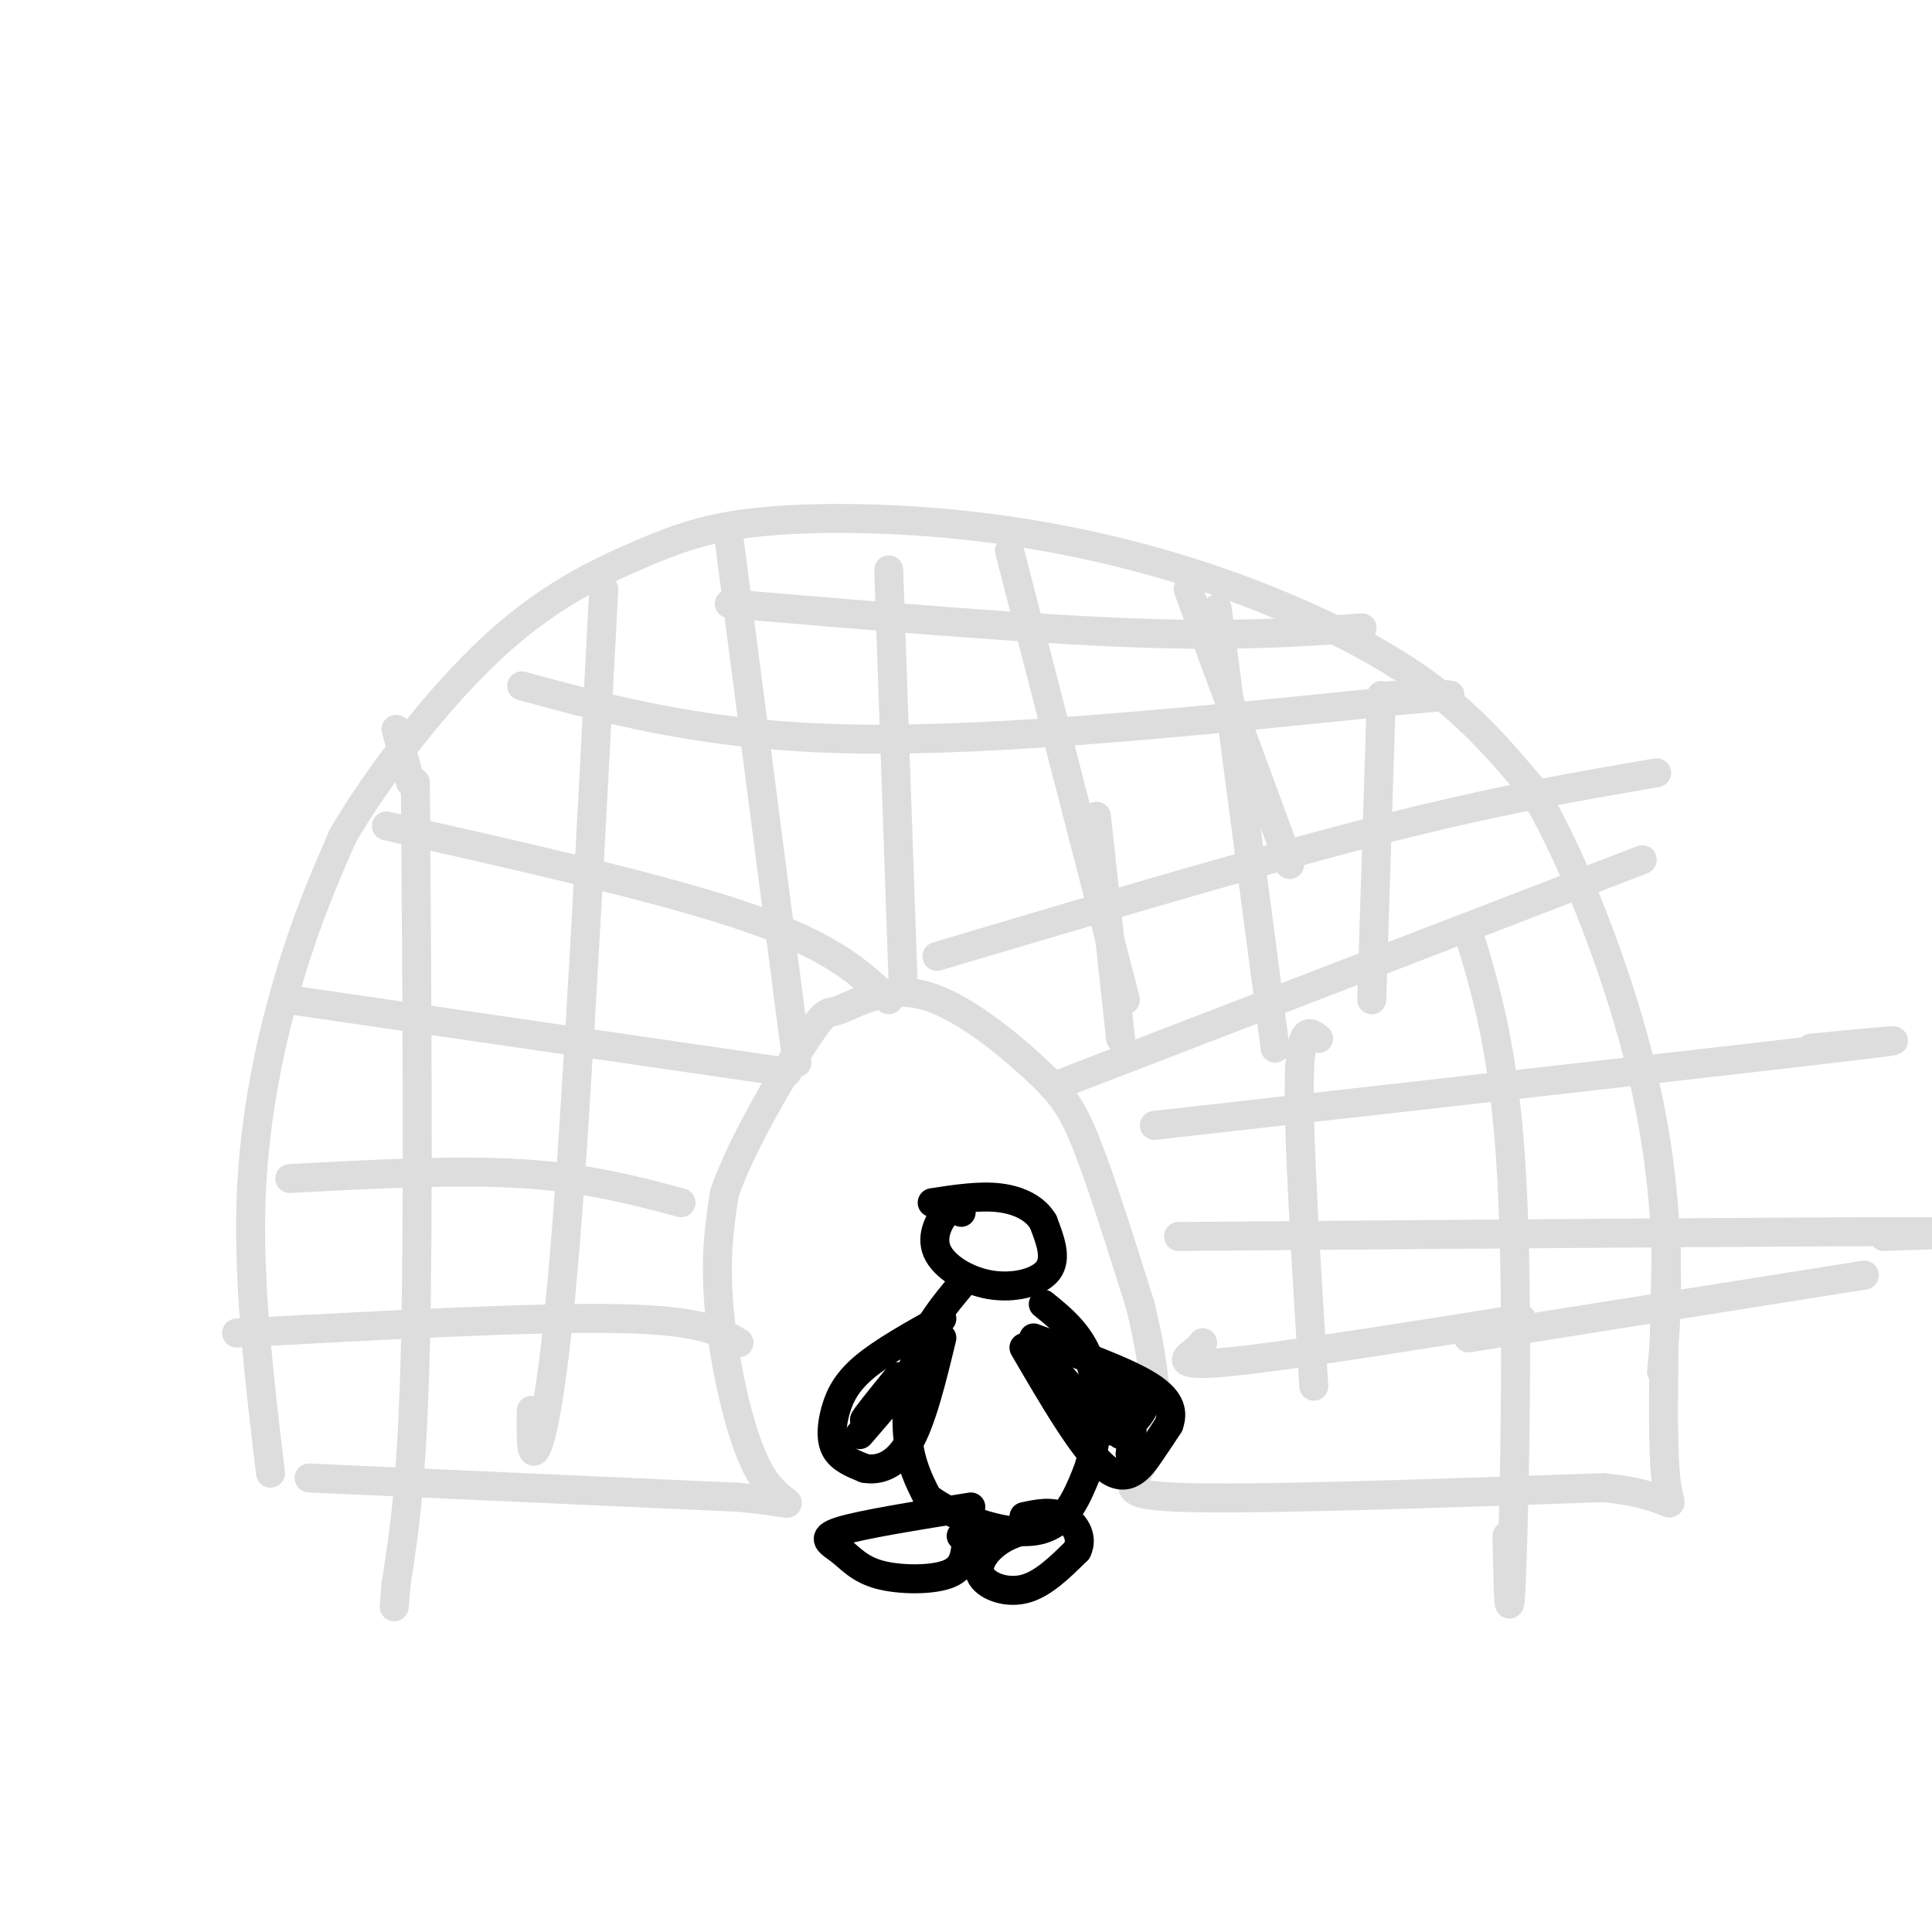 <svg viewBox='0 0 400 400' version='1.1' xmlns='http://www.w3.org/2000/svg' xmlns:xlink='http://www.w3.org/1999/xlink'><g fill='none' stroke='rgb(221,221,221)' stroke-width='6' stroke-linecap='round' stroke-linejoin='round'><path d='M56,305c-2.333,-19.600 -4.667,-39.200 -4,-57c0.667,-17.800 4.333,-33.800 8,-46c3.667,-12.200 7.333,-20.600 11,-29'/><path d='M71,173c7.179,-12.277 19.627,-28.468 31,-39c11.373,-10.532 21.670,-15.403 30,-19c8.330,-3.597 14.693,-5.920 26,-7c11.307,-1.080 27.556,-0.918 44,1c16.444,1.918 33.081,5.593 49,11c15.919,5.407 31.120,12.545 42,20c10.880,7.455 17.440,15.228 24,23'/><path d='M317,163c8.321,13.643 17.125,36.250 22,55c4.875,18.750 5.821,33.643 6,44c0.179,10.357 -0.411,16.179 -1,22'/><path d='M64,306c0.000,0.000 89.000,4.000 89,4'/><path d='M153,310c15.452,1.440 9.583,3.042 5,-4c-4.583,-7.042 -7.881,-22.726 -9,-34c-1.119,-11.274 -0.060,-18.137 1,-25'/><path d='M150,247c3.767,-10.855 12.684,-25.491 17,-32c4.316,-6.509 4.032,-4.891 7,-6c2.968,-1.109 9.187,-4.947 17,-3c7.813,1.947 17.219,9.678 23,15c5.781,5.322 7.937,8.235 11,16c3.063,7.765 7.031,20.383 11,33'/><path d='M236,270c2.845,11.274 4.458,22.958 2,30c-2.458,7.042 -8.988,9.440 6,10c14.988,0.560 51.494,-0.720 88,-2'/><path d='M332,308c16.578,1.644 14.022,6.756 13,-1c-1.022,-7.756 -0.511,-28.378 0,-49'/><path d='M249,278c-0.267,0.422 -0.533,0.844 -2,2c-1.467,1.156 -4.133,3.044 7,2c11.133,-1.044 36.067,-5.022 61,-9'/><path d='M244,256c63.833,-0.500 127.667,-1.000 152,-1c24.333,0.000 9.167,0.500 -6,1'/><path d='M304,277c0.000,0.000 82.000,-13.000 82,-13'/><path d='M239,233c59.167,-6.667 118.333,-13.333 141,-16c22.667,-2.667 8.833,-1.333 -5,0'/><path d='M218,225c0.000,0.000 122.000,-47.000 122,-47'/><path d='M273,215c-1.917,-1.500 -3.833,-3.000 -4,9c-0.167,12.000 1.417,37.500 3,63'/><path d='M304,193c3.778,12.378 7.556,24.756 9,51c1.444,26.244 0.556,66.356 0,81c-0.556,14.644 -0.778,3.822 -1,-7'/><path d='M227,169c0.000,0.000 5.000,46.000 5,46'/><path d='M252,126c0.000,0.000 12.000,91.000 12,91'/><path d='M286,144c0.000,0.000 -2.000,63.000 -2,63'/><path d='M194,198c33.083,-9.833 66.167,-19.667 91,-26c24.833,-6.333 41.417,-9.167 58,-12'/><path d='M209,114c0.000,0.000 24.000,93.000 24,93'/><path d='M246,122c0.000,0.000 21.000,57.000 21,57'/><path d='M184,118c0.000,0.000 3.000,86.000 3,86'/><path d='M151,112c0.000,0.000 14.000,108.000 14,108'/><path d='M125,122c-2.733,52.578 -5.467,105.156 -8,136c-2.533,30.844 -4.867,39.956 -6,42c-1.133,2.044 -1.067,-2.978 -1,-8'/><path d='M82,151c0.000,0.000 3.000,11.000 3,11'/><path d='M86,162c0.333,44.667 0.667,89.333 0,117c-0.667,27.667 -2.333,38.333 -4,49'/><path d='M82,328c-0.667,8.167 -0.333,4.083 0,0'/><path d='M49,276c30.833,-1.667 61.667,-3.333 79,-3c17.333,0.333 21.167,2.667 25,5'/><path d='M60,244c17.250,-0.917 34.500,-1.833 48,-1c13.500,0.833 23.250,3.417 33,6'/><path d='M60,207c0.000,0.000 103.000,15.000 103,15'/><path d='M80,171c28.833,6.500 57.667,13.000 75,19c17.333,6.000 23.167,11.500 29,17'/><path d='M108,142c19.333,5.250 38.667,10.500 69,11c30.333,0.500 71.667,-3.750 113,-8'/><path d='M290,145c18.500,-1.500 8.250,-1.250 -2,-1'/><path d='M151,125c30.583,2.583 61.167,5.167 83,6c21.833,0.833 34.917,-0.083 48,-1'/></g>
<g fill='none' stroke='rgb(0,0,0)' stroke-width='6' stroke-linecap='round' stroke-linejoin='round'><path d='M199,251c-0.805,-0.686 -1.611,-1.372 -3,0c-1.389,1.372 -3.362,4.801 -2,8c1.362,3.199 6.059,6.169 11,7c4.941,0.831 10.126,-0.477 12,-3c1.874,-2.523 0.437,-6.262 -1,-10'/><path d='M216,253c-1.533,-2.711 -4.867,-4.489 -9,-5c-4.133,-0.511 -9.067,0.244 -14,1'/><path d='M199,266c-3.489,4.178 -6.978,8.356 -9,14c-2.022,5.644 -2.578,12.756 -2,18c0.578,5.244 2.289,8.622 4,12'/><path d='M192,310c5.022,3.956 15.578,7.844 22,7c6.422,-0.844 8.711,-6.422 11,-12'/><path d='M225,305c2.378,-6.178 2.822,-15.622 1,-22c-1.822,-6.378 -5.911,-9.689 -10,-13'/><path d='M201,312c-11.274,1.802 -22.549,3.604 -27,5c-4.451,1.396 -2.080,2.384 0,4c2.080,1.616 3.868,3.858 8,5c4.132,1.142 10.609,1.183 14,0c3.391,-1.183 3.695,-3.592 4,-6'/><path d='M200,320c0.500,-1.333 -0.250,-1.667 -1,-2'/><path d='M216,316c-3.149,0.613 -6.298,1.226 -9,3c-2.702,1.774 -4.958,4.708 -4,7c0.958,2.292 5.131,3.940 9,3c3.869,-0.940 7.435,-4.470 11,-8'/><path d='M223,321c1.400,-2.800 -0.600,-5.800 -3,-7c-2.400,-1.200 -5.200,-0.600 -8,0'/><path d='M195,273c-6.119,3.423 -12.238,6.845 -16,10c-3.762,3.155 -5.167,6.042 -6,9c-0.833,2.958 -1.095,5.988 0,8c1.095,2.012 3.548,3.006 6,4'/><path d='M179,304c2.622,0.489 6.178,-0.289 9,-5c2.822,-4.711 4.911,-13.356 7,-22'/><path d='M212,279c6.267,10.756 12.533,21.511 17,25c4.467,3.489 7.133,-0.289 9,-3c1.867,-2.711 2.933,-4.356 4,-6'/><path d='M242,295c0.800,-2.267 0.800,-4.933 -4,-8c-4.800,-3.067 -14.400,-6.533 -24,-10'/><path d='M218,283c4.667,5.417 9.333,10.833 11,11c1.667,0.167 0.333,-4.917 -1,-10'/><path d='M228,284c-0.131,0.952 0.042,8.333 1,11c0.958,2.667 2.702,0.619 3,-1c0.298,-1.619 -0.851,-2.810 -2,-4'/><path d='M230,290c0.133,1.333 1.467,6.667 2,7c0.533,0.333 0.267,-4.333 0,-9'/><path d='M232,288c1.333,-1.267 4.667,0.067 5,2c0.333,1.933 -2.333,4.467 -5,7'/><path d='M232,297c-0.333,0.111 1.333,-3.111 2,-3c0.667,0.111 0.333,3.556 0,7'/><path d='M234,301c0.500,1.000 1.750,0.000 3,-1'/><path d='M190,283c-6.244,7.311 -12.489,14.622 -12,14c0.489,-0.622 7.711,-9.178 9,-11c1.289,-1.822 -3.356,3.089 -8,8'/><path d='M179,294c-0.167,-0.167 3.417,-4.583 7,-9'/></g>
</svg>